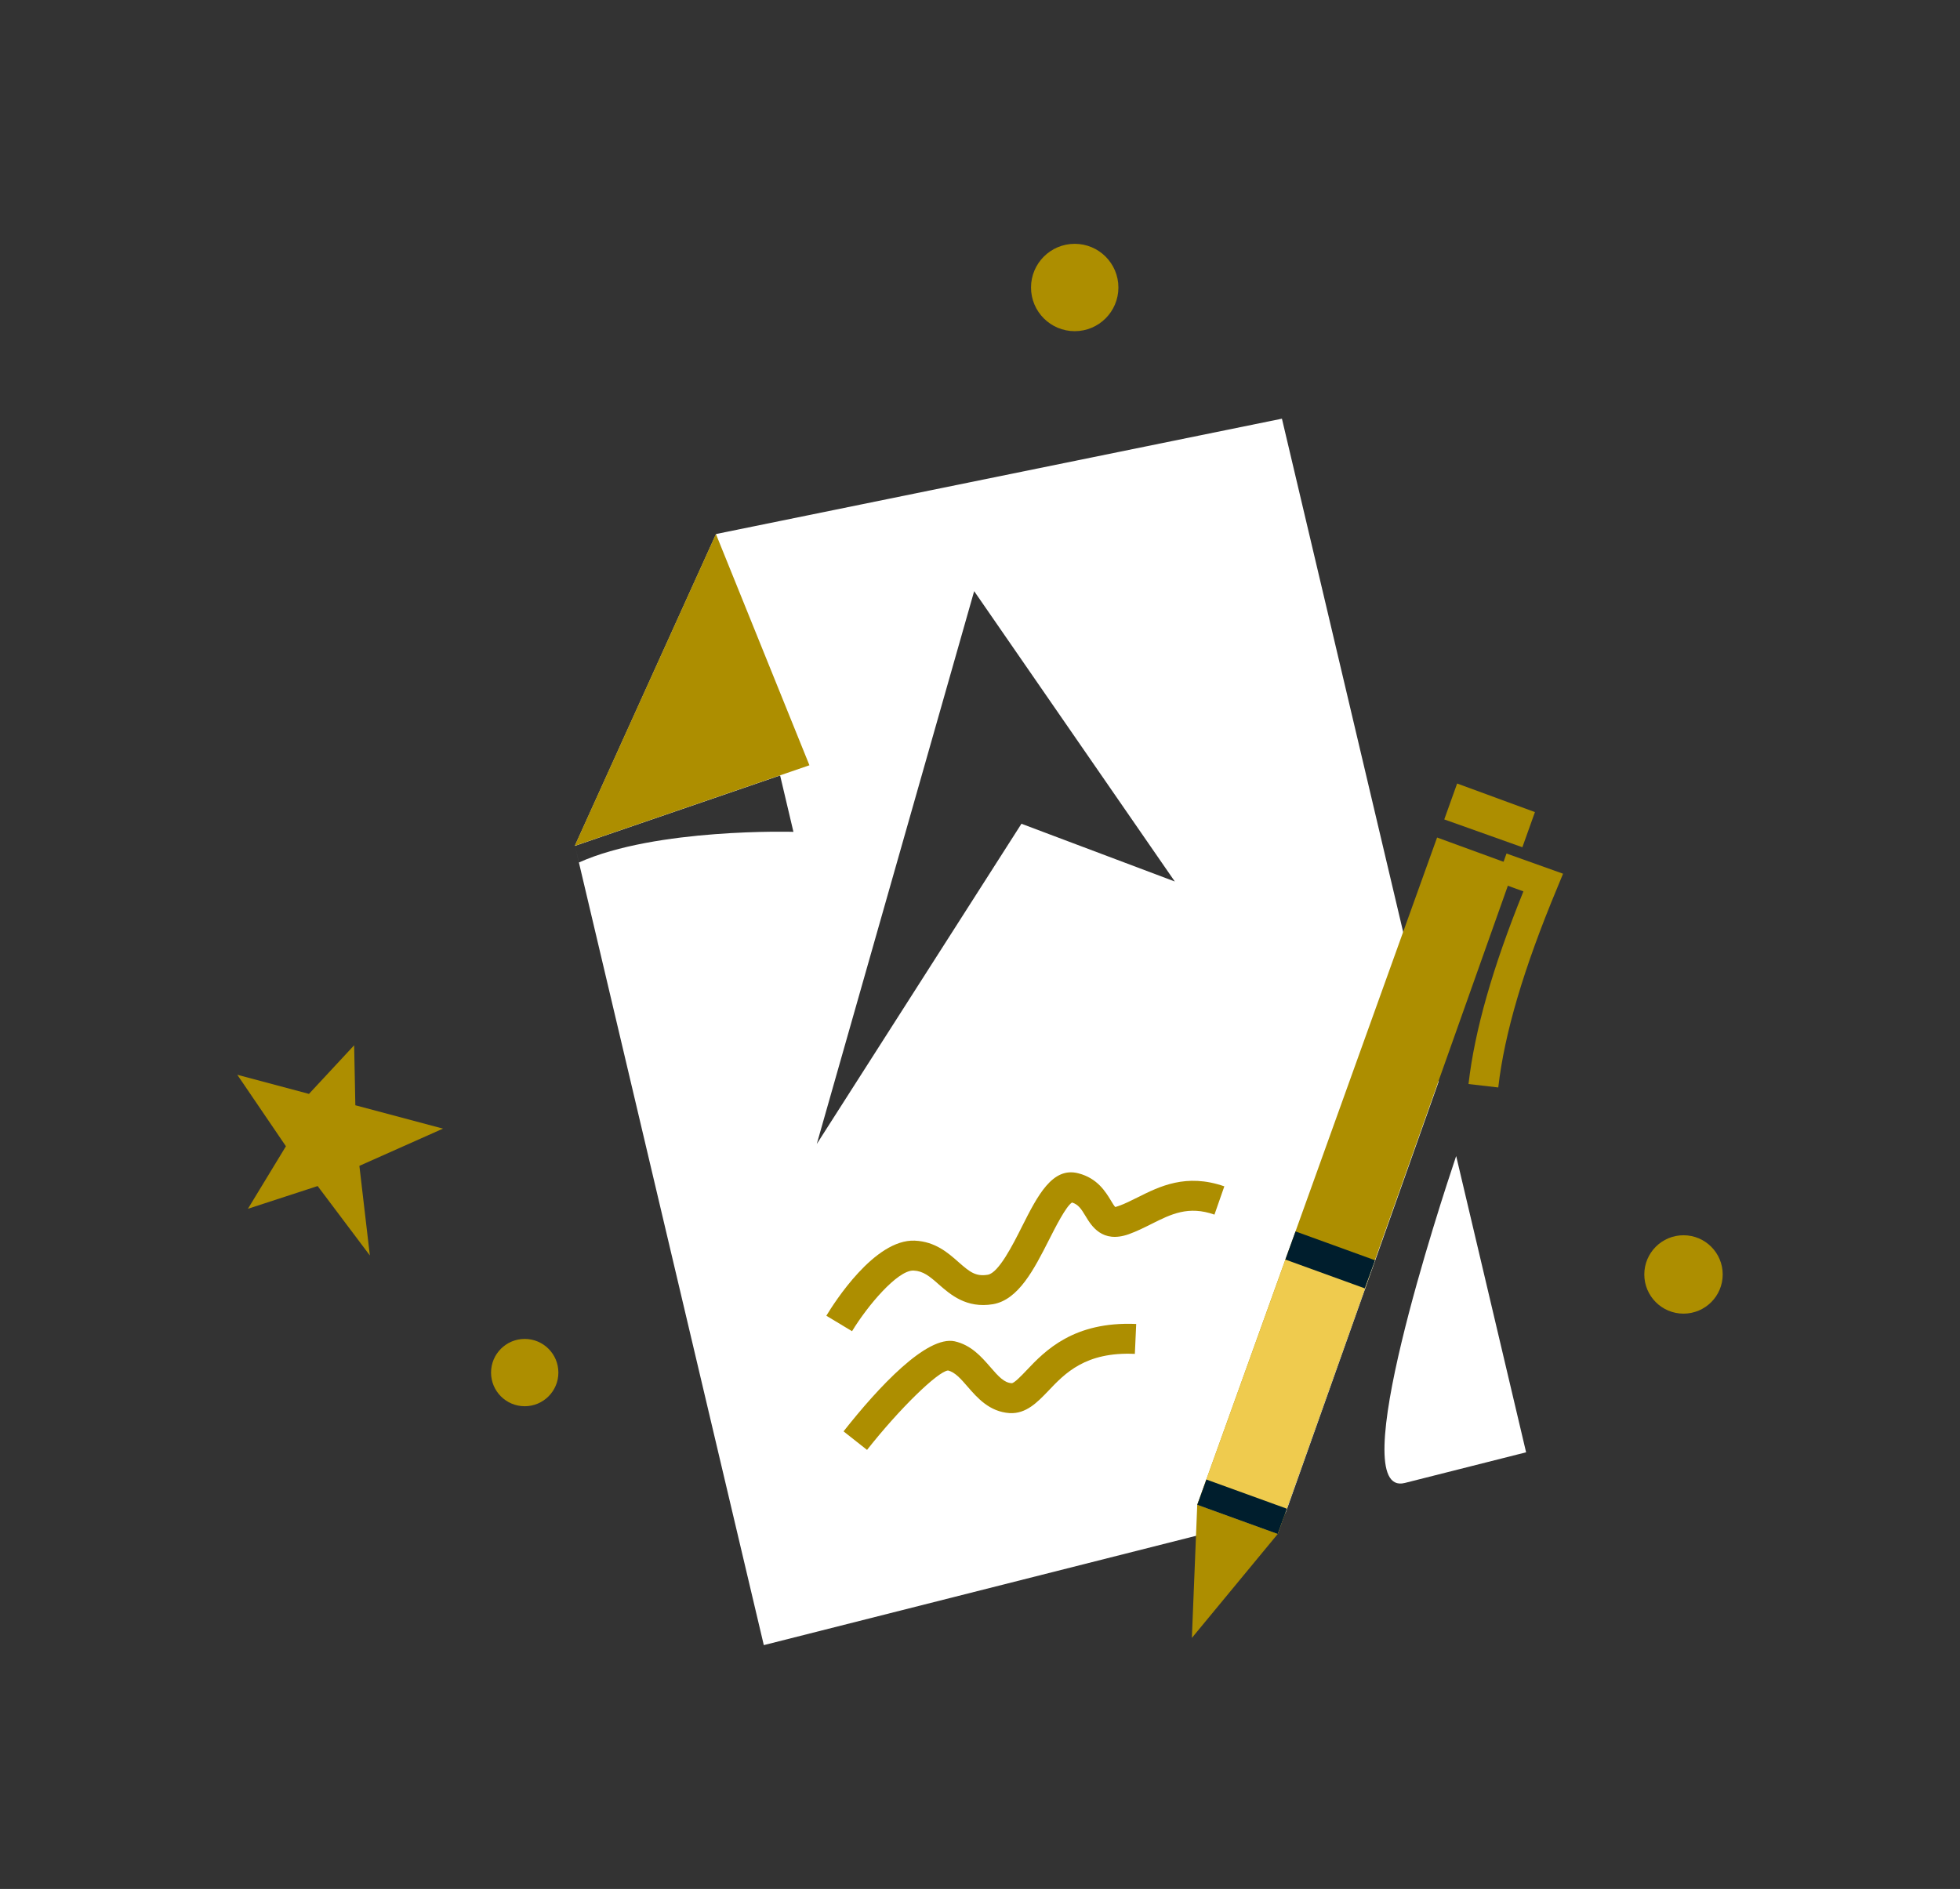 <?xml version="1.0" encoding="UTF-8"?> <svg xmlns="http://www.w3.org/2000/svg" id="_Слой_1" viewBox="0 0 131 126.28"><rect x="0" y="0" width="131" height="126.28" fill="#333333" stroke="none"/><defs><style>.cls-1{fill:#001e2d;}.cls-2{fill:#fff;}.cls-3{fill:#efcb4e;}.cls-4{fill:#ad8e00;}</style></defs><path class="cls-2" d="m97.32,77.3c-1.01,3.01-7.57,22.88-3.43,21.84l8.11-2.05-4.67-19.79Z"></path><path class="cls-2" d="m96.14,72.29l-10.46-44.3-37.82,7.71-9.44,20.85,13.72-4.71.89,3.77s-9.18-.27-14.34,2.05l-.26-1.11,12.62,53.43,34.87-8.82,10.24-28.87Zm-27.87-17.22l-13.68,21.41,10.52-36.96,13.41,19.41-10.25-3.86Z"></path><circle class="cls-4" cx="71.83" cy="19.22" r="2.92"></circle><circle class="cls-4" cx="35.07" cy="91.76" r="2.25"></circle><circle class="cls-4" cx="112.52" cy="85.2" r="2.62"></circle><polygon class="cls-4" points="47.85 35.7 54.1 51.16 38.41 56.55 47.85 35.7"></polygon><path class="cls-4" d="m56.94,88.99l-1.71-1.03c.52-.86,3.22-5.13,5.91-5.02,1.37.06,2.23.82,2.92,1.43.76.67,1.15.98,1.96.85.72-.12,1.67-1.99,2.29-3.23,1.04-2.06,2.03-4.01,3.77-3.55,1.27.33,1.81,1.23,2.17,1.82.09.15.22.37.29.43.01,0,.09-.02.23-.07.41-.14.83-.36,1.28-.58,1.44-.72,3.23-1.62,5.78-.73l-.66,1.89c-1.74-.61-2.89-.04-4.22.63-.48.24-.98.49-1.51.68-1.78.63-2.5-.57-2.89-1.22-.29-.48-.48-.77-.9-.9-.4.25-1.11,1.65-1.54,2.5-1,1.97-2.04,4.01-3.75,4.3-1.77.29-2.83-.64-3.61-1.32-.63-.56-1.05-.9-1.69-.93-.01,0-.02,0-.03,0-1.06,0-3.04,2.34-4.08,4.05Z"></path><path class="cls-4" d="m57.95,96.93l-1.57-1.24c2.35-2.98,5.56-6.42,7.43-6.02,1.1.25,1.78,1.03,2.38,1.72.56.65.93,1.05,1.43,1.08,0,0,0,0,0,0,.17,0,.67-.52.99-.86,1.24-1.31,3.14-3.28,7.33-3.1l-.09,2c-3.31-.15-4.68,1.31-5.79,2.48-.73.76-1.48,1.54-2.58,1.48-1.35-.09-2.16-1.02-2.81-1.77-.45-.52-.84-.97-1.31-1.08-.68.07-3.24,2.55-5.41,5.31Z"></path><polygon class="cls-4" points="85.4 102.55 79.66 109.5 80.02 100.6 96.05 55.99 101.25 57.89 85.4 102.55"></polygon><polygon class="cls-4" points="102.59 54.29 97.39 52.38 96.53 54.78 101.75 56.64 102.59 54.29"></polygon><path class="cls-4" d="m100.14,72.7l-1.99-.23c.41-3.57,1.61-7.79,3.67-12.88l-1.8-.65.67-1.88,3.78,1.35-.4.97c-2.23,5.35-3.52,9.71-3.93,13.31Z"></path><polygon class="cls-3" points="85.4 102.55 80.02 100.6 86.25 83.27 91.56 85.2 85.4 102.55"></polygon><polygon class="cls-4" points="19.11 76.63 15.86 71.85 20.65 73.13 23.67 69.88 23.75 73.89 29.61 75.45 24.02 77.94 24.72 83.93 21.23 79.29 16.57 80.81 19.11 76.63"></polygon><line class="cls-4" x1="80.29" y1="99.85" x2="85.67" y2="101.8"></line><polygon class="cls-1" points="85.4 102.55 80.02 100.6 80.63 98.91 86.01 100.86 85.4 102.55"></polygon><line class="cls-4" x1="86.25" y1="83.27" x2="91.56" y2="85.2"></line><rect class="cls-1" x="87.9" y="81.41" width="2" height="5.65" transform="translate(-20.6 139.07) rotate(-70.06)"></rect></svg> 